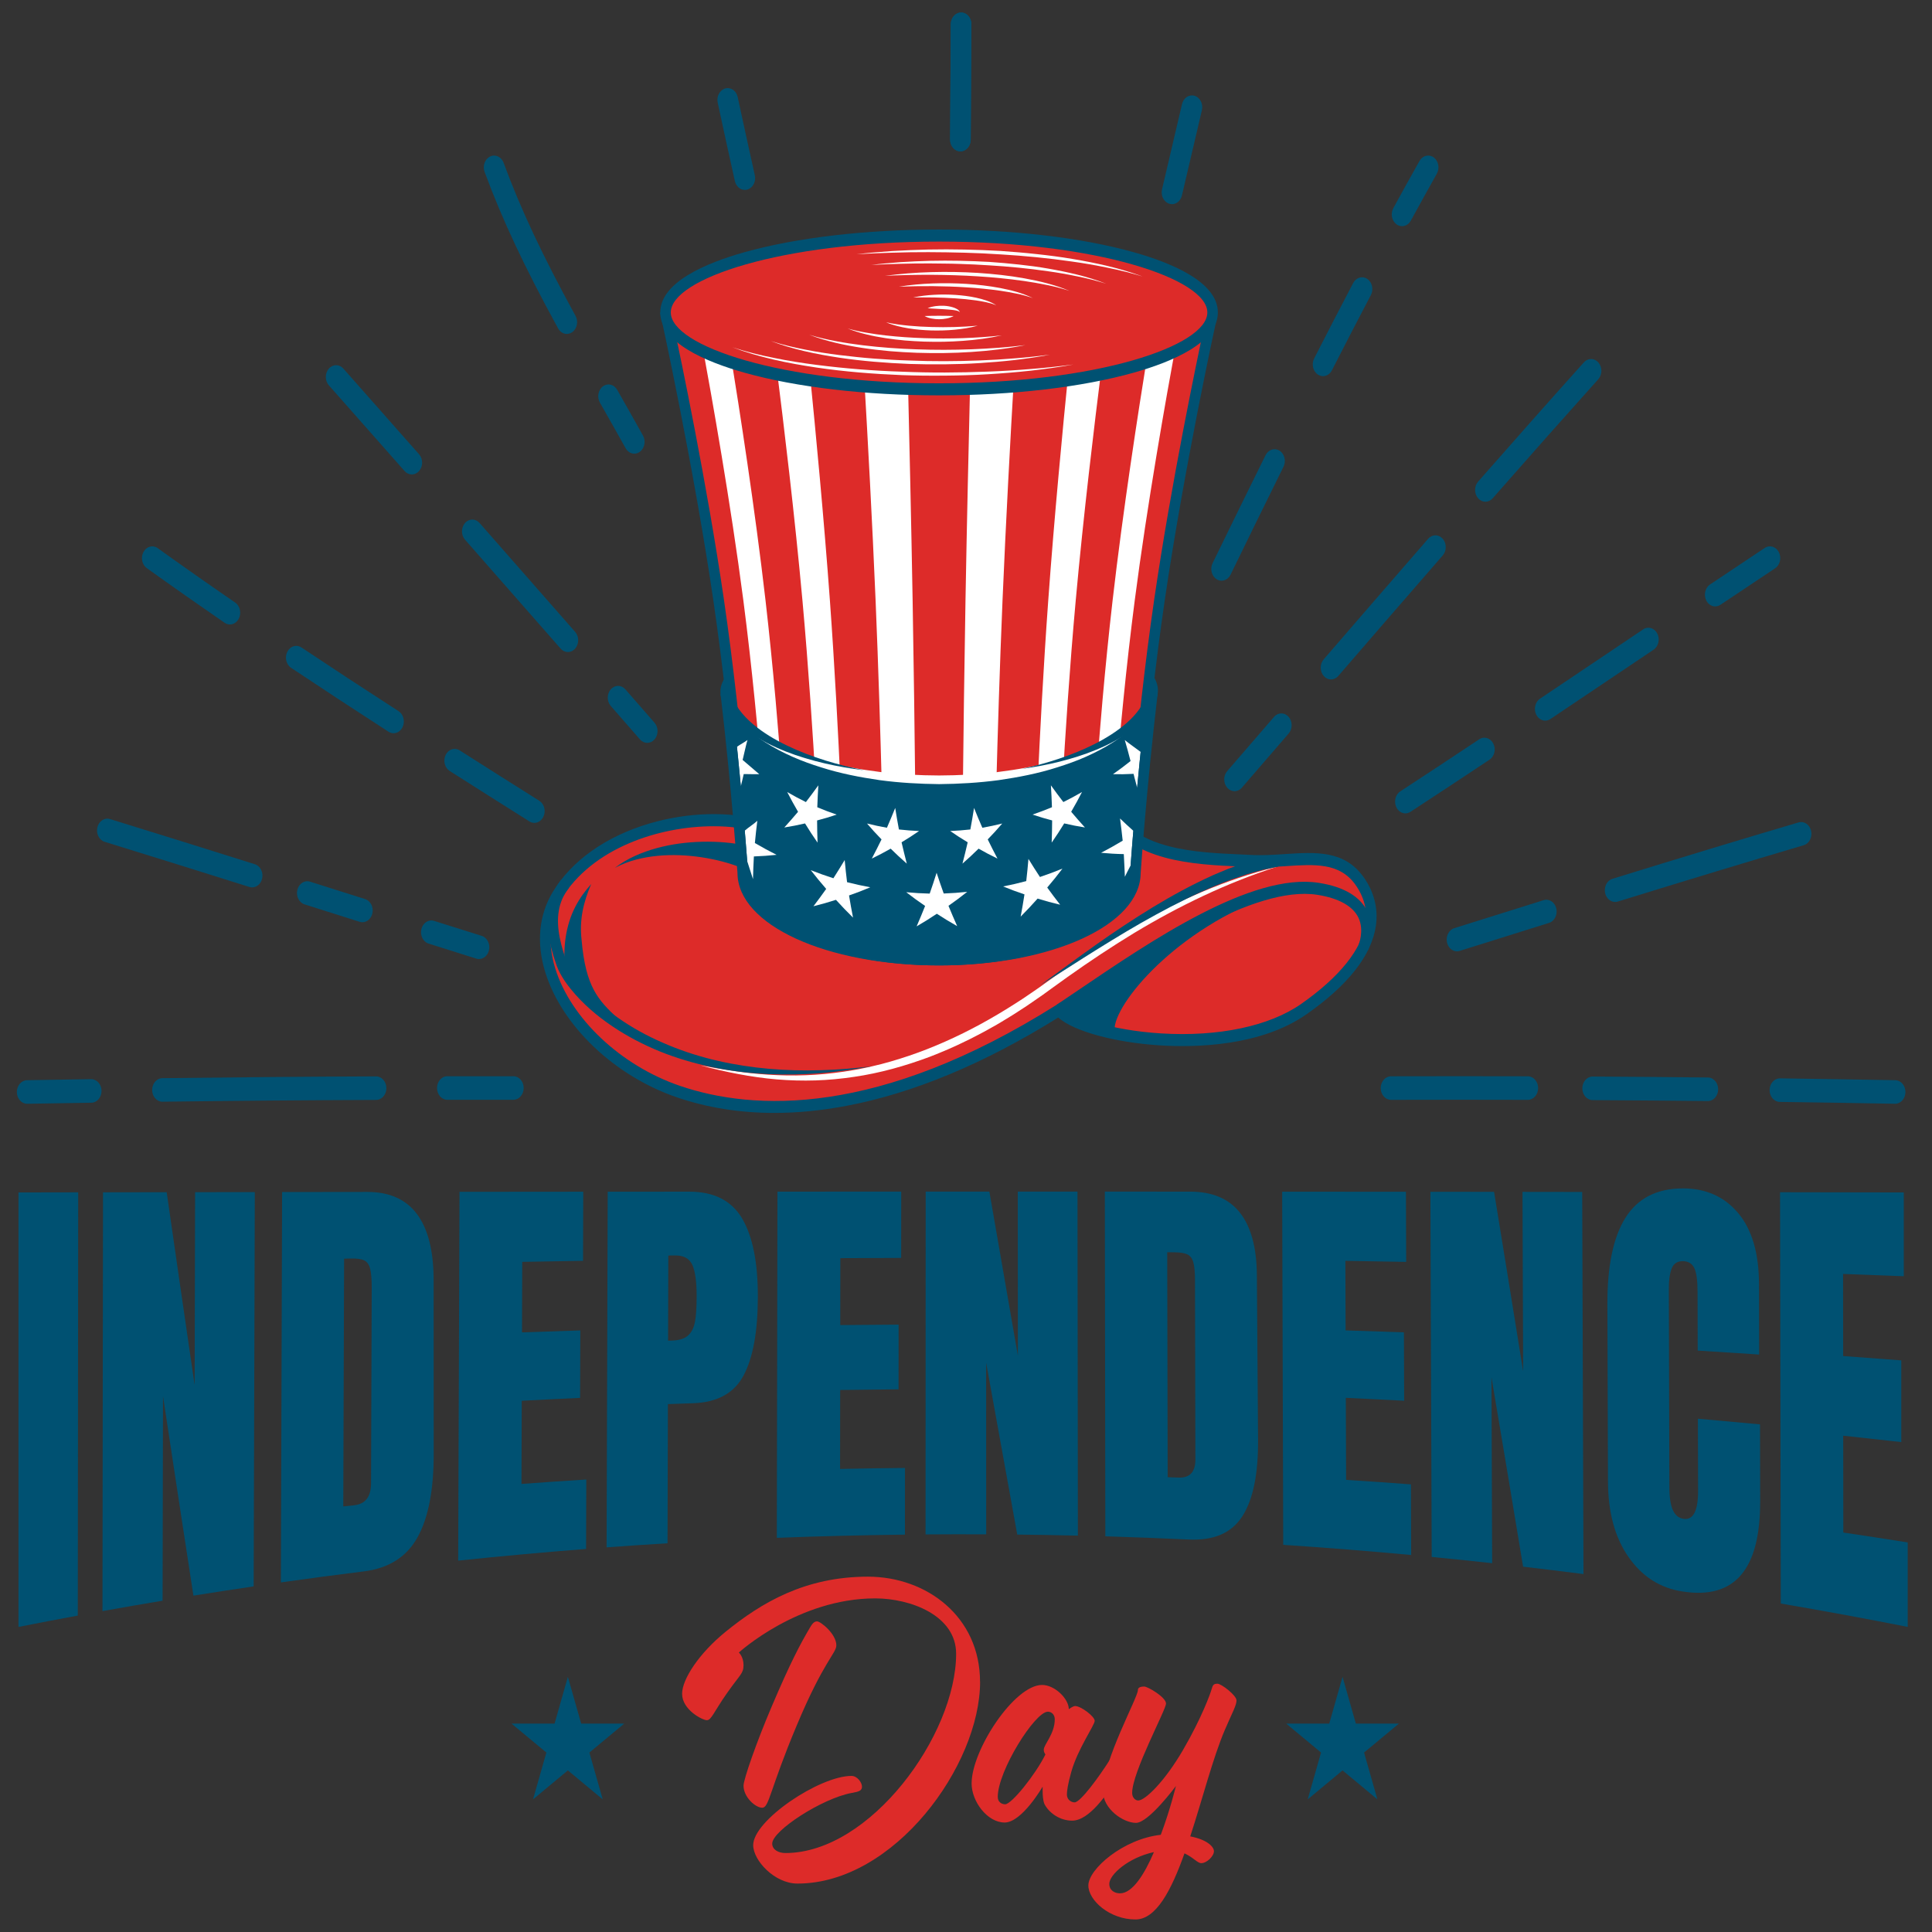 <?xml version="1.0" encoding="UTF-8"?>
<svg id="Layer_1" data-name="Layer 1" xmlns="http://www.w3.org/2000/svg" version="1.1" viewBox="0 0 720 720">
  <rect x="0" y="0" width="720" height="720" fill="#333333" stroke="none"/>
  <defs>
    <style>
      .cls-1 {
        fill: #005172;
      }

      .cls-1, .cls-2, .cls-3 {
        stroke-width: 0px;
      }

      .cls-2 {
        fill: #dd2b29;
      }

      .cls-3 {
        fill: #fff;
      }
    </style>
  </defs>
  <g>
    <g>
      <path class="cls-2" d="M283.56,308.03c-22.45-6.84-60.98.86-75.94,25.66-14.96,24.8,10.1,61.16,45.27,73.13,35.17,11.97,83.43,6.41,141.79-30.36,7.48,9.84,63.06,19.37,91.28-.43,26.37-18.5,29.55-35.5,20.58-47.9-8.98-12.4-24.5-6.41-40.4-7.27-15.9-.86-43.4-.43-52.19-18.18-8.79-17.75-130.38,5.35-130.38,5.35Z"/>
      <path class="cls-1" d="M288.6,414.75c-12.84,0-24.97-1.93-36.28-5.78-23.22-7.91-42.96-26.66-49.12-46.66-3.37-10.94-2.4-21.28,2.8-29.9,7.09-11.75,19.98-20.84,36.3-25.6,14.21-4.14,29.63-4.54,41.36-1.08,3.77-.7,32.39-5.97,61.6-9.27,57.6-6.5,67.76-.2,70.39,5.11,7.49,15.13,30.79,16.15,46.2,16.83,1.53.07,2.99.13,4.37.21,4.29.23,8.6-.05,12.77-.33,11.27-.74,21.92-1.44,29.05,8.41,4.02,5.55,5.65,11.89,4.71,18.33-1.59,10.97-10.27,22.04-25.77,32.92-17.14,12.02-41.53,12.46-54.55,11.65-17.06-1.06-32.44-5.32-38.05-10.39-27.46,17.14-54.02,28.22-78.98,32.93-9.22,1.74-18.17,2.62-26.8,2.62ZM265.91,307.92c-20.39,0-45.29,8.17-56.68,27.05-4.46,7.39-5.26,16.33-2.33,25.86,5.77,18.71,24.47,36.33,46.54,43.85,27.36,9.32,73.91,11.65,140.28-30.18l1.39-.88,1.04,1.37c3.02,3.97,17.83,8.97,36.49,10.13,21.37,1.33,40.43-2.68,52.29-11,14.29-10.02,22.57-20.34,23.95-29.82.75-5.19-.55-10.15-3.86-14.73-5.86-8.1-15.1-7.49-25.8-6.79-4.27.28-8.68.57-13.18.33-1.37-.07-2.82-.14-4.34-.2-16.29-.72-40.9-1.8-49.47-19.11-1.46-2.95-10.88-9.14-66.57-2.86-31.07,3.51-61.48,9.25-61.78,9.31l-.42.08-.41-.12c-4.92-1.5-10.81-2.29-17.14-2.29Z"/>
    </g>
    <path class="cls-1" d="M288.57,331.71c-.32-.65-.99-1.47-1.8-2.25l-.64-.58c-.21-.2-.47-.37-.7-.56-.46-.39-.99-.73-1.51-1.08-2.1-1.41-4.5-2.57-6.95-3.59-4.94-2.02-10.23-3.38-15.59-4.18-5.37-.8-10.84-1.05-16.29-.53-5.43.54-10.9,1.78-15.96,4.5,4.64-3.56,10.05-5.83,15.56-7.35,5.53-1.52,11.23-2.25,16.96-2.39,5.74-.14,11.51.31,17.31,1.59,2.9.66,5.81,1.49,8.73,2.8.73.34,1.47.66,2.2,1.09.37.21.74.39,1.11.62l1.11.71c1.48,1.03,2.98,2.23,4.41,4.06l-7.93,7.15Z"/>
    <path class="cls-1" d="M395.66,378.4l-1.98-3.88c2.57-1.72,5.3-3.57,8.15-5.51,27.29-18.52,64.66-43.9,89.62-40,9.46,1.47,15.62,5.17,18.32,10.98,3.15,6.8.21,13.75.08,14.04l-3.52-1.99s2.17-5.24-.05-9.98c-2.05-4.37-7.36-7.34-15.36-8.59-23.61-3.68-61.81,22.25-87.09,39.41-2.87,1.94-5.6,3.8-8.18,5.52Z"/>
    <path class="cls-3" d="M475.57,323.11c-18.43,5.96-36.11,14.46-52.97,24.63-8.42,5.12-16.67,10.61-24.78,16.37l-6.06,4.36-3.03,2.2c-1.02.73-2.06,1.43-3.09,2.14-1.03.71-2.06,1.44-3.1,2.13l-3.14,2.04c-2.08,1.39-4.23,2.63-6.35,3.94-1.05.67-2.15,1.24-3.23,1.86-1.08.6-2.15,1.23-3.25,1.81-2.2,1.13-4.37,2.33-6.6,3.37-4.42,2.2-8.95,4.12-13.51,5.89-9.16,3.42-18.58,6.07-28.15,7.46-4.78.71-9.59,1.18-14.4,1.33-4.81.15-9.63.02-14.43-.38-9.6-.81-19.06-2.74-28.39-5.2,9.45,1.75,18.94,3.25,28.47,3.61,9.52.43,19.06-.21,28.44-1.86l1.76-.31,1.75-.36c1.17-.25,2.34-.46,3.5-.76l3.48-.84,3.46-.95c4.6-1.34,9.16-2.86,13.65-4.64,8.98-3.53,17.72-7.87,26.15-12.88,2.1-1.28,4.22-2.5,6.28-3.86l3.11-2c1.03-.68,2.04-1.39,3.06-2.08,1.02-.7,2.04-1.38,3.06-2.1l3.04-2.19c2.02-1.46,4.08-2.89,6.12-4.31,8.22-5.65,16.57-11.1,25.16-16,17.16-9.82,35.24-17.75,53.96-22.44Z"/>
    <path class="cls-1" d="M476.35,322.95l-5.89,1.24-5.83,1.65-5.78,1.95c-1.92.7-3.81,1.5-5.72,2.24-7.6,3.12-15.03,6.84-22.35,10.84-7.34,3.98-14.52,8.35-21.69,12.79-3.58,2.22-7.14,4.5-10.7,6.77-3.57,2.26-7.14,4.52-10.73,6.73,3.45-2.49,6.88-5.01,10.31-7.54,3.44-2.52,6.89-5,10.36-7.46,6.94-4.92,14.02-9.61,21.24-14.03,7.23-4.39,14.66-8.43,22.32-11.9,1.94-.81,3.86-1.67,5.81-2.44l5.91-2.16,6.02-1.78,6.13-1.35.59,4.44Z"/>
    <path class="cls-1" d="M212.05,330.86c-.97,1.23-1.8,2.58-2.45,4.02-.63,1.45-1.11,2.98-1.36,4.59-.54,3.21-.3,6.65.37,10.03.34,1.69.77,3.38,1.28,5.07.25.84.51,1.68.79,2.53.13.41.29.87.42,1.23.12.35.27.71.43,1.07,1.33,2.9,3.36,5.66,5.52,8.17,2.18,2.52,4.59,4.82,7.1,6.97,2.51,2.15,5.15,4.13,7.88,5.94,5.46,3.64,11.26,6.63,17.24,9.07,11.95,4.96,24.62,7.64,37.37,8.77,6.38.55,12.8.71,19.21.51,6.42-.16,12.83-.7,19.23-1.51-6.35,1.17-12.75,2.08-19.18,2.61-6.43.51-12.9.64-19.36.37-12.91-.58-25.85-2.91-38.24-7.53-6.18-2.34-12.21-5.27-17.95-8.9-5.72-3.63-11.19-7.93-15.94-13.27-2.36-2.7-4.6-5.56-6.31-9.16-.21-.46-.41-.93-.59-1.43-.18-.49-.31-.88-.46-1.33-.3-.87-.58-1.76-.85-2.66-.54-1.79-1.02-3.63-1.4-5.52-.75-3.77-1.09-7.82-.43-11.86.32-2.01.91-3.98,1.73-5.81.83-1.82,1.88-3.5,3.07-4.99l2.9,3.03Z"/>
    <path class="cls-1" d="M415.69,385.24c-3.21-6.86,17.42-34.76,52.35-49.36l-7.83,1.06-58.32,34.4-6.5,4.6,1.4,2.47,18.9,6.82Z"/>
    <path class="cls-1" d="M220.33,329.45c-1.43,3.28-2.58,6.71-3.23,10.21-.66,3.5-.76,7.07-.37,10.5,1.51,17.86,6.34,22.58,13.28,29.2l-15.96-10.97c-1.16-4.16-2.89-1.94-3.39-6.26-.46-4.34-.47-8.73.16-12.86.62-4.13,1.84-7.97,3.53-11.25,1.69-3.3,3.76-6.09,5.98-8.57Z"/>
    <g>
      <path class="cls-1" d="M349.05,235.01c-45.29,0-79.87,11.96-78.57,23.36,1.29,11.39,27.11,31.49,79.49,30.85,52.38-.64,77.26-18.58,79.5-30.89,2.24-12.31-35.13-23.32-80.41-23.32Z"/>
      <path class="cls-1" d="M347.6,291.48c-49.19,0-77.5-18.89-79.08-32.82-.26-2.31.46-4.59,2.14-6.78,8.51-11.08,41.48-19.12,78.39-19.12,38.86,0,72.76,8,80.6,19.02,1.99,2.79,2.04,5.35,1.74,7-1.4,7.7-9.47,15.52-22.13,21.44-10.53,4.92-29.35,10.87-59.27,11.24-.8,0-1.59.01-2.38.01ZM349.04,237.26c-38.76,0-68.79,8.94-75.44,17.59-.9,1.17-1.3,2.26-1.19,3.23.52,4.62,6.73,12.02,19.41,18.16,10.53,5.09,29.16,11.09,58.11,10.73,29.3-.36,47.62-6.13,57.83-10.9,13.26-6.2,18.91-13.47,19.77-18.2.19-1.03-.12-2.09-.95-3.25-6.07-8.53-36.73-17.36-77.55-17.36Z"/>
    </g>
    <path class="cls-2" d="M349.96,116.44l-101.46,2.25s12.03,55.02,19.34,105.09c7.31,50.07,10.66,101.51,10.66,101.51,0,17.81,31.99,32.24,71.45,32.24s71.45-14.43,71.45-32.24c0,0,3.35-51.44,10.66-101.51,7.31-50.07,19.1-103.9,19.1-103.9l-101.21-3.44Z"/>
    <g>
      <path class="cls-3" d="M435.89,129.92c-2.08.92-4.28,1.43-6.44,2.02-.63.17-1.25.36-1.87.56-3.33,20.56-9.07,57.55-12.95,91.28-5.76,50.07-8.4,101.51-8.4,101.51,0,17.53-24.42,31.79-54.82,32.23,34.38-.38,62-14.66,62-32.23,0,0,2.98-51.44,9.47-101.51,4.66-35.95,11.71-75.62,15.31-95.13-.72.48-1.49.9-2.31,1.27Z"/>
      <path class="cls-3" d="M293.69,325.29s-2.64-51.44-8.4-101.51c-3.92-34.09-9.74-71.51-13.06-91.93-3.57-.92-7.02-2.34-10.57-3.5,3.58,19.4,10.68,59.28,15.37,95.43,6.49,50.07,9.47,101.51,9.47,101.51,0,17.56,27.63,31.84,62,32.23-30.4-.44-54.81-14.7-54.81-32.23Z"/>
      <path class="cls-3" d="M401.89,137.74c-1.23.1-2.45.24-3.67.38-2.14,21.24-5.34,54.81-7.57,85.66-3.62,50.07-5.28,101.51-5.28,101.51,0,17.53-15.36,31.79-34.49,32.23.08,0,.15,0,.23,0h.06c23.92-.46,43.11-14.72,43.11-32.23,0,0,2.08-51.44,6.61-101.51,2.85-31.5,6.98-65.84,9.65-86.99-2.87.4-5.76.7-8.65.95Z"/>
      <path class="cls-3" d="M314.56,325.29s-1.66-51.44-5.28-101.51c-2.2-30.33-5.34-63.31-7.47-84.59-4.17-.67-8.32-1.49-12.43-2.47,2.67,21.14,6.81,55.53,9.67,87.07,4.53,50.07,6.61,101.51,6.61,101.51,0,17.49,19.15,31.73,43.02,32.23h.14c.06,0,.11,0,.17,0,.02,0,.04,0,.06,0-19.13-.44-34.48-14.7-34.48-32.23Z"/>
      <path class="cls-3" d="M361.55,142.24c-.51,21.3-1.23,52.63-1.74,81.55-.88,50.07-1.28,101.51-1.28,101.51,0,17.81-3.84,32.24-8.58,32.24,11.37,0,20.58-14.43,20.58-32.24,0,0,.97-51.44,3.08-101.51,1.24-29.41,2.99-61.3,4.23-82.62-5.39.66-10.84.96-16.29,1.07Z"/>
      <path class="cls-3" d="M341.39,325.29s-.4-51.44-1.28-101.51c-.51-28.99-1.23-60.39-1.74-81.7-5.4-.08-10.83-.27-16.27-.64,1.24,21.31,2.98,53.05,4.21,82.33,2.1,50.07,3.07,101.51,3.07,101.51,0,17.81,9.21,32.24,20.58,32.24-4.74,0-8.57-14.43-8.57-32.24Z"/>
    </g>
    <path class="cls-1" d="M349.96,359.78c-41.11,0-73.32-15.1-73.42-34.4-.15-2.31-3.56-52.74-10.64-101.23-7.21-49.41-19.19-104.37-19.31-104.92l-.6-2.73,103.97-2.31h.05s103.65,3.53,103.65,3.53l-.59,2.71c-.12.54-11.85,54.32-19.07,103.72-7.08,48.5-10.48,98.92-10.64,101.23-.1,19.3-32.31,34.4-73.42,34.4ZM251,120.88c2.51,11.75,12.47,59.25,18.78,102.53,7.24,49.6,10.65,101.2,10.68,101.71v.17c0,16.26,31.83,30,69.5,30s69.49-13.74,69.49-30v-.17c.04-.52,3.45-52.12,10.69-101.71,6.31-43.24,16.07-89.81,18.55-101.37l-98.74-3.36-98.95,2.2Z"/>
    <path class="cls-1" d="M429.46,258.33c-4.32,36.7-6.34,66.97-6.34,66.97,0,17.81-32.76,32.24-73.16,32.24s-73.16-14.43-73.16-32.24c0,0-2.02-30.25-6.33-66.93,4.15,17.33,38.16,30.85,79.49,30.85s75.39-13.54,79.5-30.89Z"/>
    <path class="cls-3" d="M270.47,258.37c.49,2.02,1.37,3.89,2.45,5.57,1.08,1.68,2.35,3.21,3.74,4.55.67.71,1.42,1.31,2.14,1.96.76.58,1.49,1.22,2.27,1.75.77.56,1.55,1.11,2.35,1.6.79.53,1.6,1,2.42,1.47,6.54,3.74,13.56,6.29,20.65,8.26,3.55.98,7.14,1.81,10.74,2.5,3.61.68,7.23,1.23,10.86,1.68,3.63.44,7.28.74,10.93.97,3.65.21,7.3.3,10.96.32,3.65-.02,7.31-.11,10.96-.32,3.65-.23,7.29-.53,10.93-.97,3.63-.45,7.26-1,10.86-1.68,3.6-.7,7.19-1.52,10.74-2.5,7.09-1.98,14.1-4.53,20.64-8.27.82-.47,1.63-.94,2.42-1.47.8-.5,1.58-1.05,2.35-1.6.78-.54,1.51-1.17,2.27-1.76.71-.65,1.47-1.25,2.14-1.96,1.4-1.35,2.66-2.87,3.74-4.56,1.07-1.68,1.95-3.55,2.44-5.57-.35,2.06-1.11,4.04-2.09,5.86-1,1.81-2.22,3.47-3.57,4.95-.65.78-1.38,1.45-2.09,2.16-.74.64-1.47,1.34-2.24,1.93-.76.62-1.54,1.23-2.33,1.78-.78.59-1.59,1.12-2.4,1.65-3.26,2.09-6.67,3.83-10.14,5.38-3.47,1.54-7.03,2.79-10.61,3.92-7.16,2.3-14.49,3.7-21.84,4.77-7.36.98-14.76,1.41-22.16,1.48-7.4-.08-14.8-.49-22.16-1.48-7.35-1.07-14.68-2.48-21.84-4.77-7.16-2.21-14.21-5.14-20.75-9.29-.81-.53-1.62-1.06-2.41-1.65-.8-.55-1.57-1.17-2.33-1.78-.77-.6-1.5-1.29-2.24-1.93-.71-.71-1.44-1.37-2.09-2.15-1.35-1.48-2.57-3.14-3.58-4.94-.99-1.81-1.75-3.79-2.11-5.85Z"/>
    <g>
      <path class="cls-3" d="M282.96,288.52l-6.21-5.32.17-.67h0c.54-2.19,1.03-4.66,1.64-6.75-.82.66-3.08,1.89-3.91,2.53l1.44,14.75,1.08-4.59c1.95.07,5.79.05,5.79.05Z"/>
      <path class="cls-3" d="M304.51,305.76c2.48-.64,4.91-1.37,7.29-2.18-2.43-.82-4.83-1.74-7.22-2.74.09-2.73.22-5.46.39-8.17-1.51,2.11-3.06,4.19-4.64,6.24-2.34-1.16-4.66-2.4-6.95-3.73,1.26,2.47,2.61,4.93,4.03,7.35-1.67,1.98-3.38,3.93-5.12,5.85,2.62-.41,5.2-.92,7.72-1.51,1.47,2.42,3.03,4.81,4.67,7.16-.1-2.76-.16-5.52-.17-8.27Z"/>
      <path class="cls-3" d="M335.99,313.9c2.24-1.34,4.41-2.74,6.52-4.2-2.51-.11-5.01-.3-7.51-.58-.5-2.67-.96-5.35-1.38-8.02-.99,2.47-2.02,4.93-3.09,7.38-2.48-.44-4.96-.97-7.42-1.58,1.73,2.02,3.53,4,5.41,5.92-1.17,2.4-2.38,4.78-3.63,7.15,2.41-1.16,4.76-2.4,7.04-3.7,1.93,1.91,3.93,3.78,6.01,5.58-.69-2.65-1.34-5.3-1.95-7.95Z"/>
      <path class="cls-3" d="M366.09,308.48c-1.07-2.44-2.1-4.9-3.09-7.38-.42,2.68-.88,5.35-1.38,8.02-2.5.28-5,.47-7.51.58,2.11,1.46,4.28,2.87,6.52,4.2-.61,2.66-1.26,5.31-1.95,7.95,2.08-1.81,4.08-3.67,6.01-5.58,2.29,1.3,4.63,2.54,7.04,3.7-1.25-2.36-2.46-4.75-3.63-7.15,1.88-1.93,3.68-3.91,5.41-5.92-2.46.61-4.93,1.14-7.42,1.58Z"/>
      <path class="cls-3" d="M399.2,302.52c1.42-2.42,2.77-4.88,4.03-7.35-2.29,1.33-4.6,2.57-6.95,3.73-1.58-2.05-3.13-4.13-4.64-6.24.17,2.71.3,5.44.39,8.17-2.39,1-4.8,1.91-7.22,2.74,2.38.81,4.81,1.54,7.29,2.18-.01,2.75-.07,5.51-.17,8.27,1.64-2.35,3.19-4.74,4.67-7.16,2.53.59,5.1,1.1,7.72,1.51-1.75-1.92-3.45-3.87-5.12-5.85Z"/>
      <path class="cls-3" d="M419.17,275.78c.76,2.59,1.48,5.2,2.15,7.84-2.15,1.72-4.33,3.36-6.55,4.9,2.53.06,5.08.01,7.68-.13.36,1.66.97,3.55,1.31,5.24l1.31-13.43c-1.89-1.42-4.07-2.93-5.91-4.41Z"/>
      <path class="cls-3" d="M282.23,305.88c-1.09,1.07-3.56,2.64-4.68,3.68.52,6.27.92,11.39.92,11.39.06.1,2.08,6.56,2.15,6.67.06-2.83.17-5.65.33-8.45,2.86-.1,5.68-.3,8.45-.6-2.72-1.37-5.42-2.84-8.08-4.4.26-2.78.57-5.54.91-8.28Z"/>
      <path class="cls-3" d="M315.68,328.77c-.34-2.75-.64-5.51-.89-8.26-1.37,2.28-2.77,4.55-4.21,6.79-2.83-.91-5.64-1.91-8.43-3.02,1.84,2.37,3.75,4.7,5.75,6.99-1.54,2.18-3.13,4.33-4.75,6.46,2.85-.7,5.64-1.5,8.38-2.39,2.04,2.26,4.17,4.47,6.37,6.63-.54-2.75-1.04-5.51-1.49-8.26,2.7-.93,5.34-1.95,7.92-3.05-2.89-.53-5.77-1.16-8.63-1.89Z"/>
      <path class="cls-3" d="M351.7,332.99c-.93-2.57-1.81-5.15-2.65-7.74-.82,2.6-1.68,5.19-2.58,7.77-2.92-.07-5.83-.24-8.74-.52,2.27,1.77,4.61,3.48,7.03,5.12-1.01,2.55-2.07,5.09-3.16,7.61,2.58-1.5,5.09-3.06,7.53-4.7,2.46,1.61,4.98,3.14,7.58,4.61-1.12-2.51-2.2-5.04-3.24-7.57,2.4-1.67,4.72-3.41,6.98-5.21-2.91.31-5.82.52-8.74.62Z"/>
      <path class="cls-3" d="M387.55,326.82c-1.47-2.22-2.89-4.47-4.28-6.73-.23,2.75-.5,5.51-.82,8.27-2.86.77-5.73,1.43-8.61,1.99,2.59,1.07,5.24,2.06,7.95,2.96-.43,2.76-.9,5.52-1.42,8.28,2.18-2.18,4.28-4.42,6.31-6.71,2.75.85,5.55,1.61,8.4,2.28-1.64-2.11-3.25-4.24-4.81-6.4,1.98-2.31,3.87-4.66,5.68-7.06-2.78,1.14-5.58,2.19-8.4,3.13Z"/>
      <path class="cls-3" d="M418.39,313.3c-2.65,1.6-5.34,3.11-8.05,4.51,2.78.27,5.61.44,8.47.49.17,2.8.4,8.45.4,8.45,0,0,1.37-2.86,2.14-4.22.19-3.07.76-9.89,1.01-12.92-1.75-1.55-3.27-2.97-4.96-4.59.37,2.75.7,5.5.99,8.27Z"/>
    </g>
    <path class="cls-1" d="M349.96,359.78c-42.06,0-75.02-15.1-75.12-34.4-.12-1.76-2.17-31.45-6.31-66.72l3.89-.6c4.27,36.32,6.32,66.75,6.34,67.06v.17c0,16.26,32.61,30,71.2,30s71.2-13.74,71.2-30v-.17c.03-.3,2.08-30.75,6.36-67.1l3.89.6c-4.16,35.3-6.2,65-6.32,66.76-.1,19.3-33.06,34.4-75.13,34.4Z"/>
    <g>
      <ellipse class="cls-2" cx="349.96" cy="116.44" rx="101.94" ry="28.65"/>
      <path class="cls-1" d="M349.96,147.34c-27.38,0-53.15-3-72.55-8.46-14.3-4.02-31.35-11.18-31.35-22.44s17.05-18.42,31.35-22.44c19.4-5.45,45.17-8.46,72.55-8.46s53.15,3,72.55,8.46c14.3,4.02,31.35,11.18,31.35,22.44s-17.05,18.42-31.35,22.44c-19.4,5.45-45.17,8.46-72.55,8.46ZM349.96,90.03c-58.92,0-99.98,13.92-99.98,26.41s41.06,26.41,99.98,26.41,99.98-13.92,99.98-26.41-41.06-26.41-99.98-26.41Z"/>
    </g>
    <g>
      <path class="cls-3" d="M400.02,135.84c-5.27.96-10.57,1.69-15.88,2.3-5.31.58-10.64,1.01-15.97,1.33-5.33.34-10.67.47-16.01.52-2.67.04-5.34,0-8.01,0-2.67-.06-5.34-.07-8.01-.19-10.67-.44-21.34-1.27-31.93-2.84-10.58-1.58-21.15-3.73-31.3-7.55,5.13,1.67,10.34,2.96,15.59,3.99,5.24,1.07,10.52,1.91,15.81,2.58,10.58,1.36,21.22,2.2,31.87,2.54,10.64.45,21.3.38,31.95-.03,5.32-.2,10.65-.52,15.96-.97,5.32-.4,10.62-1,15.92-1.68Z"/>
      <path class="cls-3" d="M391.09,132.22c-4.3.82-8.63,1.43-12.97,1.96-4.34.49-8.69.86-13.05,1.13-4.36.29-8.72.4-13.08.46-4.36.04-8.73,0-13.09-.14-8.72-.36-17.44-1.04-26.1-2.33-8.65-1.31-17.29-3.08-25.57-6.22,4.2,1.33,8.46,2.37,12.75,3.19,4.28.86,8.6,1.53,12.92,2.06,4.33.51,8.65,1.01,13,1.32,4.34.32,8.69.58,13.03.7,8.69.37,17.4.31,26.1-.02,4.35-.16,8.7-.41,13.04-.78,4.35-.32,8.68-.8,13.01-1.34Z"/>
      <path class="cls-3" d="M382.17,128.61c-6.67,1.32-13.42,2.13-20.18,2.56-6.76.45-13.55.52-20.32.3-3.39-.12-6.77-.33-10.15-.61-3.38-.31-6.75-.69-10.11-1.2-6.71-1.01-13.42-2.45-19.84-4.91,3.27.99,6.58,1.77,9.91,2.38,3.33.63,6.68,1.13,10.03,1.54,6.71.81,13.45,1.3,20.19,1.52,6.74.25,13.5.23,20.25-.02,3.37-.13,6.75-.31,10.12-.57,3.37-.23,6.74-.6,10.1-.99Z"/>
      <path class="cls-3" d="M373.24,125c-4.73,1.04-9.53,1.68-14.35,2.02-2.41.19-4.82.28-7.23.34-2.41.05-4.82.01-7.24-.05-2.41-.09-4.82-.23-7.23-.43-2.4-.23-4.81-.49-7.2-.87-4.78-.73-9.55-1.79-14.11-3.59,2.34.65,4.7,1.18,7.07,1.57,2.37.42,4.75.75,7.14,1.02,4.77.53,9.56.86,14.36,1.01,4.79.16,9.6.15,14.39,0,4.8-.18,9.59-.48,14.39-1.03Z"/>
      <path class="cls-3" d="M364.31,121.39c-2.79.77-5.65,1.21-8.51,1.48-2.86.28-5.74.34-8.61.28-2.87-.09-5.75-.32-8.59-.78-2.84-.47-5.69-1.12-8.38-2.26,2.81.63,5.64.99,8.48,1.27,2.84.25,5.68.43,8.52.49,2.85.09,5.69.08,8.54,0,2.85-.08,5.7-.24,8.56-.49Z"/>
      <path class="cls-3" d="M355.38,117.77c-.84.48-1.75.75-2.66.93-.91.18-1.84.27-2.76.27-.92,0-1.85-.09-2.76-.27-.91-.18-1.82-.45-2.66-.93.94-.05,1.83-.06,2.73-.07l2.69-.02,2.69.02c.9,0,1.8.02,2.73.07Z"/>
    </g>
    <g>
      <path class="cls-3" d="M319.21,94.74c4.45-.53,8.92-.88,13.38-1.19,4.47-.27,8.94-.45,13.42-.56,8.95-.17,17.91.03,26.86.53,4.47.32,8.94.67,13.4,1.17,4.46.48,8.91,1.04,13.34,1.8,8.86,1.49,17.7,3.41,26.22,6.56-4.32-1.33-8.69-2.4-13.09-3.28-4.39-.91-8.81-1.69-13.24-2.3-8.86-1.28-17.77-2.14-26.69-2.67-8.92-.6-17.85-.79-26.79-.83-4.47-.01-8.94.05-13.41.2-4.47.1-8.94.33-13.41.57Z"/>
      <path class="cls-3" d="M324.5,98.76c3.66-.47,7.33-.77,11.01-1.06,3.68-.24,7.36-.4,11.04-.5,7.37-.17,14.74,0,22.1.4,3.68.27,7.36.56,11.02.98,3.67.4,7.33.87,10.98,1.52,7.28,1.28,14.56,2.89,21.53,5.62-3.55-1.12-7.14-2.02-10.76-2.74-3.61-.75-7.24-1.4-10.89-1.9-7.29-1.05-14.61-1.77-21.95-2.2-3.67-.23-7.34-.43-11.01-.53l-2.75-.08-2.76-.04-5.51-.06c-3.68-.02-7.35.03-11.03.14-3.68.07-7.35.25-11.03.43Z"/>
      <path class="cls-3" d="M329.8,102.79c5.74-.77,11.51-1.22,17.29-1.38,5.78-.16,11.57-.06,17.35.29,5.78.38,11.55,1,17.27,2.02,5.71,1.04,11.42,2.38,16.84,4.68-2.78-.91-5.59-1.64-8.43-2.2-2.83-.59-5.68-1.08-8.54-1.49-2.86-.39-5.72-.77-8.59-1.03-2.87-.3-5.74-.52-8.62-.7-5.75-.37-11.51-.53-17.28-.57-5.76-.01-11.53.1-17.3.38Z"/>
      <path class="cls-3" d="M335.09,106.82c4.15-.66,8.34-1.04,12.54-1.19,4.2-.15,8.4-.09,12.6.17,4.19.27,8.38.76,12.53,1.54,4.14.81,8.29,1.85,12.15,3.75-2.01-.7-4.04-1.26-6.09-1.67-2.05-.44-4.12-.78-6.18-1.09-2.07-.27-4.14-.56-6.22-.74-2.08-.21-4.16-.38-6.24-.5-4.17-.28-8.34-.4-12.52-.45-4.18-.02-8.36.03-12.55.19Z"/>
      <path class="cls-3" d="M340.38,110.85c2.57-.55,5.18-.85,7.79-.99,2.61-.15,5.23-.12,7.85.04,2.61.18,5.23.49,7.8,1.06,1.29.28,2.57.62,3.83,1.06,1.25.45,2.5.97,3.62,1.76-1.22-.53-2.48-.87-3.75-1.15-1.27-.29-2.55-.49-3.83-.68-2.57-.36-5.15-.61-7.73-.77-2.58-.18-5.18-.26-7.77-.32-2.6-.05-5.19-.03-7.8,0Z"/>
      <path class="cls-3" d="M345.68,114.87c.99-.43,2.03-.66,3.07-.8,1.04-.13,2.1-.17,3.15-.11,1.05.06,2.1.23,3.13.54.51.15,1.02.35,1.51.62.24.14.48.29.7.5.11.11.21.21.29.35.08.14.13.31.1.46-.08-.3-.33-.4-.55-.5-.23-.09-.47-.16-.72-.21-.49-.11-.99-.17-1.49-.23-1-.12-2.02-.18-3.03-.25l-3.05-.18c-1.02-.05-2.05-.1-3.1-.2Z"/>
    </g>
    <path class="cls-1" d="M272.37,257.77c.49,2.34,1.61,4.61,3.08,6.64,1.48,2.02,3.25,3.86,5.2,5.49,3.88,3.26,8.28,5.85,12.82,8.03,4.55,2.19,9.27,3.95,14.06,5.46,4.79,1.49,9.67,2.69,14.58,3.68-4.96-.61-9.9-1.45-14.8-2.59-4.9-1.15-9.77-2.57-14.53-4.45-4.76-1.89-9.44-4.18-13.79-7.36-2.17-1.58-4.24-3.44-6.09-5.65-1.83-2.22-3.43-4.9-4.29-8.06l3.79-1.18Z"/>
    <path class="cls-1" d="M380.72,286.58c4.66-1.03,9.28-2.28,13.82-3.79,4.53-1.53,9-3.29,13.29-5.47,4.28-2.17,8.42-4.72,12.06-7.9,1.82-1.59,3.46-3.37,4.84-5.32.66-.99,1.29-2,1.76-3.07.48-1.07.85-2.17,1.08-3.28l3.79,1.17c-.41,1.5-.99,2.9-1.67,4.19-.68,1.3-1.5,2.45-2.35,3.54-1.74,2.14-3.68,3.95-5.73,5.5-4.11,3.11-8.54,5.38-13.04,7.25-4.51,1.87-9.13,3.3-13.78,4.47-4.65,1.16-9.35,2.03-14.06,2.7Z"/>
  </g>
  <g>
    <path class="cls-1" d="M6.89,606.31v-161.92c7.42-.01,14.83-.03,22.25-.04-.05,52.58-.1,105.15-.15,157.73-7.37,1.36-14.74,2.77-22.1,4.23Z"/>
    <path class="cls-1" d="M38.19,600.41c.07-52.02.13-104.05.2-156.07,7.91-.01,15.82-.03,23.73-.04,3.48,24.24,6.95,48.2,10.42,71.91.06-23.97.11-47.95.17-71.92,7.42-.01,14.84-.02,22.25-.03-.14,48.98-.28,97.96-.43,146.94-7.49,1.1-14.97,2.26-22.45,3.45-3.77-24.48-7.54-49.24-11.33-74.32-.05,25.4-.1,50.8-.16,76.2-7.48,1.25-14.95,2.54-22.41,3.88Z"/>
    <path class="cls-1" d="M105.15,444.24c10.59-.01,21.18-.03,31.77-.04,8.22,0,14.38,2.77,18.47,8.24,4.09,5.48,6.16,13.55,6.21,24.29.01,21.59.02,43.18.03,64.77.04,13.64-1.96,24.05-6.01,31.38-4.04,7.32-10.72,11.57-20.01,12.73-10.32,1.28-20.62,2.65-30.93,4.11.15-48.49.3-96.99.45-145.48ZM131.96,560.97c4.2-.44,6.31-3.17,6.32-8.2.08-24.26.17-48.51.25-72.77.01-3.17-.18-5.55-.58-7.13-.39-1.58-1.13-2.63-2.2-3.15-1.07-.52-2.72-.76-4.96-.71-.85.02-1.7.04-2.55.06-.1,30.77-.21,61.55-.31,92.33,1.34-.14,2.68-.28,4.02-.42Z"/>
    <path class="cls-1" d="M170.75,581.59c.16-45.81.33-91.62.49-137.43,15.37-.02,30.75-.03,46.12-.04-.03,8.58-.06,17.16-.08,25.75-7.55.12-15.11.25-22.66.39-.03,8.76-.06,17.52-.09,26.28,7.24-.26,14.49-.5,21.73-.73-.03,8.38-.06,16.76-.08,25.14-7.25.33-14.49.69-21.74,1.08-.04,10.33-.07,20.66-.11,30.99,8.05-.59,16.11-1.15,24.16-1.65-.03,8.63-.06,17.25-.08,25.88-15.89,1.24-31.78,2.69-47.65,4.35Z"/>
    <path class="cls-1" d="M226.47,444.12c10.14,0,20.29-.01,30.43-.02,9.2,0,15.76,3.35,19.69,10.02,3.92,6.68,5.87,16.41,5.84,29.26-.03,12.85-1.79,22.56-5.3,29.18-3.51,6.62-9.78,10.07-18.82,10.38-3.13.11-6.27.22-9.4.33-.05,17.29-.1,34.58-.14,51.86-7.57.46-15.14.97-22.71,1.53.14-44.18.28-88.36.42-132.55ZM250.32,499.59c2.77-.07,4.81-.71,6.11-1.9,1.3-1.2,2.16-2.88,2.56-5.07.41-2.18.62-5.3.63-9.35.01-5.47-.51-9.41-1.58-11.82-1.07-2.42-3.21-3.61-6.43-3.58-.85,0-1.7.02-2.55.03-.03,10.58-.06,21.15-.09,31.73.45-.01.89-.02,1.34-.03Z"/>
    <path class="cls-1" d="M289.5,573.11c.08-43.01.16-86.02.24-129.02,15.37,0,30.75,0,46.12-.01,0,8.24-.01,16.47-.02,24.71-7.56.02-15.12.05-22.67.09-.01,8.31-.02,16.63-.03,24.94,7.25-.07,14.5-.13,21.75-.17,0,8.04-.01,16.08-.02,24.11-7.26.06-14.51.14-21.76.25-.01,9.81-.02,19.61-.04,29.42,8.07-.17,16.13-.29,24.2-.37,0,8.28-.01,16.57-.02,24.85-15.92.19-31.84.59-47.76,1.2Z"/>
    <path class="cls-1" d="M344.93,571.83c.02-42.59.03-85.17.05-127.76,7.91,0,15.82,0,23.73,0,3.54,20.37,7.08,40.75,10.63,61.16-.01-20.38-.02-40.77-.04-61.15,7.42,0,14.84,0,22.25,0,.05,42.73.1,85.47.15,128.2-7.53-.18-15.07-.31-22.6-.39-3.87-21.37-7.73-42.71-11.59-64.03,0,21.31.01,42.62.02,63.94-7.54-.04-15.07-.02-22.61.03Z"/>
    <path class="cls-1" d="M411.74,444.08c10.59,0,21.18,0,31.77.01,8.22,0,14.39,2.58,18.52,7.77,4.12,5.18,6.25,12.88,6.37,23.05.15,20.44.29,40.88.44,61.32.13,12.92-1.82,22.54-5.83,28.81-4.02,6.28-10.68,9.13-20.01,8.69-10.35-.48-20.71-.88-31.07-1.18-.06-42.82-.13-85.65-.19-128.47ZM439.19,550.65c4.21.16,6.31-2.08,6.3-6.71-.05-22.31-.1-44.61-.15-66.92,0-2.92-.21-5.11-.62-6.58-.4-1.46-1.15-2.45-2.22-2.96-1.08-.51-2.73-.78-4.96-.79-.85,0-1.7-.01-2.55-.02.06,27.95.12,55.89.17,83.84,1.34.05,2.69.1,4.03.14Z"/>
    <path class="cls-1" d="M478.22,575.72c-.13-43.87-.26-87.74-.39-131.61,15.37,0,30.75.02,46.12.03.03,8.71.06,17.42.09,26.13-7.55-.14-15.11-.27-22.66-.39.03,8.64.06,17.28.09,25.92,7.24.23,14.49.47,21.73.73.03,8.49.06,16.99.09,25.48-7.25-.38-14.49-.74-21.74-1.08.03,10.19.07,20.38.1,30.57,8.06.52,16.11,1.07,24.16,1.68.03,8.77.06,17.54.09,26.32-15.88-1.47-31.78-2.73-47.68-3.78Z"/>
    <path class="cls-1" d="M533.55,580.23c-.16-45.36-.32-90.72-.48-136.08,7.91,0,15.82.01,23.73.02,3.61,22.09,7.22,44.37,10.83,66.85-.08-22.28-.16-44.56-.24-66.84,7.42,0,14.84.02,22.25.03.16,47.47.32,94.93.48,142.4-7.5-.97-15-1.88-22.51-2.76-3.92-23.75-7.85-47.27-11.78-70.57.08,23.09.17,46.18.25,69.27-7.51-.82-15.02-1.6-22.54-2.33Z"/>
    <path class="cls-1" d="M606.9,580.26c-5.06-7.28-7.61-16.57-7.65-28.05-.07-22.07-.15-44.13-.22-66.2-.05-14.26,2.2-24.95,6.73-32.19,4.53-7.24,11.67-10.93,21.41-10.94,8.49,0,15.33,2.99,20.53,9.12,5.2,6.13,7.81,15.05,7.83,26.61.02,8.73.04,17.46.05,26.18-7.63-.51-15.26-1-22.89-1.47-.02-7.31-.04-14.62-.06-21.94-.01-4.26-.42-7.21-1.23-8.85-.81-1.63-2.2-2.48-4.16-2.53-2.05-.05-3.46.82-4.21,2.62-.75,1.8-1.13,4.47-1.11,8,.07,24.55.14,49.1.21,73.65.01,3.87.47,6.74,1.36,8.62.89,1.88,2.24,2.92,4.02,3.15,3.57.45,5.34-3.07,5.32-10.56-.02-8.92-.05-17.85-.07-26.77,7.72.68,15.43,1.38,23.14,2.11.02,9.56.04,19.11.06,28.67.05,25.59-9.58,36.63-28.91,33.61-8.38-1.27-15.1-5.58-20.16-12.86Z"/>
    <path class="cls-1" d="M663.65,597.6c-.09-51.1-.19-102.2-.28-153.29,15.37.02,30.74.05,46.12.08,0,10.41,0,20.82,0,31.23-7.54-.3-15.08-.58-22.63-.86.01,10.2.02,20.4.03,30.6,7.22.52,14.44,1.06,21.66,1.61,0,10.15,0,20.3,0,30.45-7.21-.82-14.42-1.61-21.64-2.38.01,12.03.02,24.06.04,36.09,8,1.19,16.01,2.42,24,3.69v31.48c-15.75-3.11-31.52-6.01-47.31-8.71Z"/>
  </g>
  <g>
    <path class="cls-2" d="M365.25,626.76c0,31.2-32.02,75.19-68.04,75.19-8.62,0-16.52-8.68-16.52-14.31,0-9.26,24.73-25.81,36.64-25.81,2.15,0,3.9,2.46,3.9,3.99s-1.13,1.88-3.8,2.35c-10.98,1.99-29.65,14.08-29.65,18.88,0,2.23,2.26,3.52,4.92,3.52,31.61,0,63.62-43.99,63.62-74.26,0-14.31-17.03-20.64-30.17-20.64-28.73,0-50.8,20.18-50.8,20.18,0,0,1.74,1.52,1.74,4.69s-1.23,3.4-6.16,10.44c-4.93,7.04-5.85,10.09-7.49,10.09s-9.24-3.87-9.24-9.85c0-5.4,6.26-15.02,16.21-23.11,13.44-10.91,29.66-20.53,53.05-20.53,21.86,0,41.77,14.9,41.77,39.18ZM304.5,604.24c1.33,0,7.18,4.69,7.18,8.92,0,2.93-4.72,5.87-14.78,29.91-10.06,23.93-10.26,30.62-12.83,30.62s-6.98-3.99-6.98-8.21c0-2.35,4.82-16.19,10.47-29.44,6.98-16.42,10.67-23.35,14.27-29.45.82-1.41,1.54-2.35,2.67-2.35Z"/>
    <path class="cls-2" d="M389.28,672.4c-.61-1.29-.72-3.52-.72-5.04v-1.53s-7.7,13.37-14.16,13.37-12.31-7.86-12.31-14.55c0-12.44,15.9-36.72,26.27-36.72,4.72,0,9.95,5.16,9.95,9.03,0,0,1.54-1.17,2.36-1.17,2.16,0,7.29,3.87,7.29,5.51s-6.26,10.32-8.72,19.01c-1.33,4.69-1.64,7.27-1.64,8.45,0,1.88,1.54,2.93,2.87,2.93,2.16,0,9.13-9.5,13.34-16.19,1.74-2.82,2.26-3.75,2.77-3.75.82,0,2.46,2.81,2.46,4.57s-.41,3.17-2.57,6.34c-3.9,5.86-10.47,15.84-16.93,15.84-4.52,0-8.52-2.81-10.26-6.1ZM371.84,669.7c0,1.76,1.33,2.7,2.77,2.7,2.36,0,11.18-10.91,14.98-18.54-.31-.59-.61-.94-.61-1.76,0-2,4.1-5.87,4.1-11.38,0-1.76-1.23-2.82-2.57-2.82-4.82,0-18.68,22.06-18.68,31.79Z"/>
    <path class="cls-2" d="M441.42,690.7c-4.93,13.84-10.57,24.63-18.27,24.63-9.65,0-17.55-7.16-17.55-12.67,0-6.1,13.03-17.36,26.99-18.88,3.49-9.27,5.64-18.18,5.64-18.18,0,0-10.16,13.73-14.88,13.73s-12.31-5.16-12.31-11.85c0-11.5,13.03-34.84,13.03-37.66,0-.7.51-1.29,2.36-1.29,1.33,0,8.11,3.99,8.11,6.33s-12.62,25.57-12.62,33.32c0,1.76,1.23,2.81,2.26,2.81,2.57,0,9.85-7.04,16.73-18.88,6.88-11.85,10.16-20.88,10.67-22.76.41-1.41.72-1.88,2.15-1.88s7.08,4.34,7.08,6.22-1.54,4.46-4.31,10.91c-4.52,10.56-8.42,26.04-12.93,39.77,6.26,1.17,8.83,3.87,8.83,5.51,0,1.88-2.67,4.46-4.72,4.46-1.44,0-3.08-2.23-6.26-3.64ZM417.41,705.59c4.62,0,9.13-7.16,12.62-15.37-9.65,2.11-16.63,8.45-16.63,11.85,0,2.46,2.05,3.52,4,3.52Z"/>
  </g>
  <polygon class="cls-1" points="211.63 624.9 216.59 642.34 232.63 642.34 219.65 653.12 224.61 670.57 211.63 659.78 198.65 670.57 203.61 653.12 190.63 642.34 206.67 642.34 211.63 624.9"/>
  <polygon class="cls-1" points="500.33 624.9 505.29 642.34 521.33 642.34 508.35 653.12 513.31 670.57 500.33 659.78 487.35 670.57 492.31 653.12 479.33 642.34 495.37 642.34 500.33 624.9"/>
  <g>
    <path class="cls-1" d="M357.92,56.41h-.02c-2.12-.01-3.83-1.99-3.82-4.42.07-14.32.16-28.65.26-42.97.02-2.41,1.73-4.35,3.84-4.35h.03c2.12.02,3.83,2,3.81,4.43-.1,14.32-.19,28.63-.26,42.95-.01,2.41-1.73,4.36-3.84,4.36Z"/>
    <path class="cls-1" d="M357.92,56.41h-.02c-2.12-.01-3.83-1.99-3.82-4.42.07-14.32.16-28.65.26-42.97.02-2.41,1.73-4.35,3.84-4.35h.03c2.12.02,3.83,2,3.81,4.43-.1,14.32-.19,28.63-.26,42.95-.01,2.41-1.73,4.36-3.84,4.36Z"/>
    <path class="cls-1" d="M277.58,70.77c-1.71,0-3.28-1.32-3.72-3.31-2.17-9.72-4.3-19.45-6.39-29.19-.51-2.35.75-4.73,2.81-5.31,2.07-.57,4.14.86,4.64,3.22,2.09,9.72,4.22,19.42,6.38,29.12.52,2.35-.72,4.74-2.77,5.34-.32.09-.64.14-.95.14Z"/>
    <path class="cls-1" d="M236.38,169.06c-1.27,0-2.51-.72-3.24-2.04-3.16-5.68-6.36-11.33-9.57-16.97-1.16-2.03-.66-4.75,1.12-6.07,1.77-1.32,4.15-.75,5.31,1.28,3.23,5.67,6.45,11.35,9.62,17.06,1.14,2.05.61,4.76-1.18,6.06-.64.46-1.35.68-2.05.68Z"/>
    <path class="cls-1" d="M211.25,124.45c-1.28,0-2.53-.73-3.26-2.06-12.43-22.65-20.87-40.63-27.39-58.32-.82-2.23.1-4.81,2.05-5.75,1.96-.94,4.21.11,5.03,2.34,6.34,17.23,14.61,34.83,26.81,57.06,1.13,2.05.58,4.76-1.21,6.05-.64.45-1.34.67-2.04.67Z"/>
    <path class="cls-1" d="M241.22,276.85c-.98,0-1.97-.43-2.72-1.29l-10.88-12.46c-1.5-1.71-1.5-4.49,0-6.21,1.5-1.71,3.93-1.71,5.43,0l10.88,12.46c1.5,1.72,1.49,4.5,0,6.21-.75.85-1.73,1.28-2.71,1.28Z"/>
    <path class="cls-1" d="M211.63,242.99c-.98,0-1.96-.43-2.71-1.28-11.86-13.54-23.73-27.07-35.62-40.58-1.5-1.71-1.51-4.49-.01-6.21,1.49-1.72,3.93-1.73,5.43-.02,11.89,13.52,23.76,27.05,35.63,40.6,1.5,1.71,1.5,4.49,0,6.21-.75.86-1.73,1.29-2.72,1.29Z"/>
    <path class="cls-1" d="M153.47,176.81c-.98,0-1.95-.42-2.7-1.27-9.4-10.65-18.8-21.3-28.21-31.93-1.51-1.7-1.52-4.48-.03-6.21,1.49-1.73,3.93-1.74,5.43-.04,9.42,10.64,18.83,21.28,28.22,31.94,1.51,1.71,1.52,4.49.02,6.21-.75.87-1.74,1.3-2.73,1.3Z"/>
    <path class="cls-1" d="M199.15,306.66c-.63,0-1.26-.17-1.85-.54-9.92-6.25-19.83-12.51-29.73-18.81-1.85-1.18-2.52-3.85-1.49-5.97,1.03-2.12,3.37-2.88,5.22-1.7,9.88,6.3,19.78,12.55,29.69,18.79,1.86,1.17,2.53,3.84,1.51,5.96-.7,1.45-2.01,2.27-3.37,2.27Z"/>
    <path class="cls-1" d="M146.66,273.25c-.64,0-1.29-.18-1.89-.57-13.07-8.44-24.94-16.23-36.3-23.81-1.83-1.22-2.45-3.91-1.38-6,1.07-2.1,3.43-2.8,5.25-1.58,11.33,7.56,23.17,15.33,36.21,23.75,1.85,1.19,2.5,3.87,1.46,5.98-.71,1.43-2.01,2.23-3.35,2.23Z"/>
    <path class="cls-1" d="M85.68,232.72c-.68,0-1.36-.2-1.98-.63-9.95-6.85-19.71-13.7-29-20.37-1.8-1.29-2.34-4-1.21-6.05,1.13-2.05,3.49-2.68,5.29-1.38,9.24,6.63,18.96,13.46,28.88,20.28,1.81,1.25,2.4,3.95,1.31,6.02-.72,1.37-1.99,2.13-3.29,2.13Z"/>
    <path class="cls-1" d="M178.52,357.41c-.34,0-.68-.05-1.02-.16l-17.78-5.6c-2.04-.64-3.24-3.06-2.68-5.4.56-2.33,2.67-3.72,4.72-3.06l17.78,5.59c2.04.64,3.25,3.06,2.68,5.4-.47,1.95-2.02,3.22-3.7,3.22Z"/>
    <path class="cls-1" d="M135.06,343.69c-.34,0-.68-.05-1.03-.16l-20.54-6.5c-2.04-.64-3.24-3.07-2.68-5.4.57-2.34,2.68-3.71,4.73-3.06l20.54,6.5c2.04.65,3.24,3.07,2.68,5.4-.47,1.94-2.02,3.22-3.7,3.22Z"/>
    <path class="cls-1" d="M93.97,330.71c-.34,0-.68-.05-1.02-.16-17.97-5.66-35.95-11.28-53.95-16.83-2.05-.63-3.26-3.04-2.71-5.38.55-2.34,2.67-3.74,4.7-3.1,18.02,5.55,36.01,11.17,54,16.84,2.05.64,3.25,3.06,2.68,5.4-.47,1.95-2.01,3.22-3.7,3.22Z"/>
    <path class="cls-1" d="M191.31,409.86h0c-8.2,0-16.4-.01-24.6,0h0c-2.12,0-3.84-1.96-3.84-4.39,0-2.42,1.71-4.39,3.84-4.39,8.2-.01,16.41,0,24.62,0,2.12,0,3.84,1.97,3.83,4.4,0,2.42-1.72,4.38-3.84,4.38Z"/>
    <path class="cls-1" d="M60.54,410.58c-2.1,0-3.82-1.93-3.84-4.34-.02-2.42,1.68-4.41,3.8-4.44,26.91-.33,53.71-.56,79.65-.66h.01c2.11,0,3.83,1.96,3.84,4.37,0,2.42-1.71,4.4-3.83,4.4-25.92.1-52.7.32-79.59.66h-.04Z"/>
    <path class="cls-1" d="M10.12,411.34c-2.1,0-3.81-1.92-3.84-4.32-.03-2.42,1.66-4.42,3.78-4.46,7.96-.14,15.93-.27,23.89-.39h.05c2.1,0,3.81,1.93,3.84,4.33.03,2.42-1.67,4.41-3.79,4.45-7.96.12-15.92.25-23.88.39h-.06Z"/>
    <path class="cls-1" d="M569.38,409.88h-.01c-17-.05-33.99-.05-50.98,0h0c-2.12,0-3.83-1.96-3.84-4.38,0-2.42,1.71-4.39,3.83-4.4,17-.04,34-.05,51.01,0,2.12,0,3.83,1.98,3.83,4.4,0,2.42-1.72,4.38-3.84,4.38Z"/>
    <path class="cls-1" d="M636.47,410.33h-.04c-14.31-.15-28.62-.27-42.92-.35-2.12-.01-3.83-1.99-3.82-4.41.01-2.42,1.73-4.37,3.84-4.37h.02c14.32.08,28.64.19,42.96.35,2.12.02,3.82,2.01,3.8,4.43-.02,2.41-1.74,4.35-3.84,4.35Z"/>
    <path class="cls-1" d="M706.25,411.34h-.06c-14.31-.27-28.61-.5-42.92-.69-2.12-.03-3.82-2.02-3.79-4.44.02-2.4,1.74-4.34,3.84-4.34h.05c14.32.2,28.64.43,42.95.69,2.12.04,3.81,2.04,3.78,4.46-.04,2.4-1.75,4.32-3.84,4.32Z"/>
    <path class="cls-1" d="M542.97,354.53c-1.69,0-3.23-1.28-3.7-3.23-.56-2.34.64-4.75,2.69-5.4,11.1-3.49,22.2-6.97,33.31-10.44,2.04-.64,4.16.74,4.71,3.08.56,2.34-.65,4.75-2.69,5.39-11.1,3.47-22.2,6.95-33.3,10.44-.34.11-.68.16-1.02.16Z"/>
    <path class="cls-1" d="M601.9,336.13c-1.69,0-3.24-1.29-3.7-3.24-.55-2.34.66-4.75,2.7-5.38,25.75-7.97,48.44-14.84,69.37-21.02,2.05-.6,4.14.8,4.68,3.15.53,2.35-.7,4.74-2.76,5.35-20.89,6.17-43.55,13.04-69.28,20.99-.34.1-.67.15-1.01.15Z"/>
    <path class="cls-1" d="M523.75,303.12c-1.33,0-2.63-.79-3.34-2.21-1.05-2.1-.41-4.79,1.43-5.99,9.83-6.42,19.63-12.9,29.42-19.41,1.83-1.22,4.18-.51,5.25,1.59,1.07,2.1.44,4.78-1.39,6-9.81,6.52-19.62,13-29.47,19.44-.6.39-1.26.58-1.9.58Z"/>
    <path class="cls-1" d="M575.86,268.56c-1.32,0-2.6-.78-3.32-2.17-1.07-2.09-.46-4.78,1.37-6.01,9.8-6.57,19.6-13.16,29.39-19.74l9.07-6.1c1.82-1.23,4.18-.53,5.25,1.56,1.08,2.09.47,4.78-1.36,6.01l-9.07,6.1c-9.8,6.59-19.59,13.18-29.4,19.75-.61.41-1.28.6-1.94.6Z"/>
    <path class="cls-1" d="M639.22,226c-1.32,0-2.6-.78-3.32-2.17-1.07-2.09-.46-4.78,1.37-6.01,6.8-4.55,13.6-9.09,20.41-13.62,1.83-1.21,4.18-.51,5.25,1.59,1.07,2.1.44,4.78-1.39,6-6.8,4.52-13.6,9.05-20.39,13.6-.61.41-1.28.6-1.94.6Z"/>
    <path class="cls-1" d="M460.07,294.85c-.98,0-1.95-.42-2.7-1.27-1.51-1.7-1.52-4.48-.03-6.21l17.45-20.2c1.49-1.73,3.92-1.74,5.43-.04,1.51,1.7,1.52,4.48.04,6.21l-17.45,20.21c-.75.87-1.74,1.31-2.73,1.31Z"/>
    <path class="cls-1" d="M496.03,253.21c-.98,0-1.95-.42-2.7-1.27-1.51-1.7-1.52-4.48-.04-6.21,12.96-15,25.93-30,38.94-44.94,1.5-1.72,3.93-1.72,5.43-.01,1.5,1.71,1.51,4.49.01,6.21-13.01,14.93-25.97,29.92-38.92,44.91-.75.87-1.74,1.31-2.73,1.31Z"/>
    <path class="cls-1" d="M553.57,186.98c-.98,0-1.97-.43-2.72-1.29-1.5-1.72-1.49-4.5,0-6.21,14.08-16.04,26.97-30.58,39.42-44.44,1.52-1.69,3.95-1.66,5.43.08,1.48,1.74,1.45,4.52-.07,6.21-12.42,13.84-25.29,28.35-39.35,44.37-.75.85-1.73,1.28-2.71,1.28Z"/>
    <path class="cls-1" d="M455.24,216.41c-.63,0-1.27-.18-1.86-.55-1.85-1.18-2.52-3.85-1.49-5.97,6.55-13.44,13.12-26.87,19.75-40.26,1.05-2.11,3.4-2.84,5.23-1.66,1.85,1.19,2.49,3.87,1.45,5.98-6.62,13.37-13.19,26.78-19.72,40.2-.7,1.44-2.01,2.25-3.36,2.25Z"/>
    <path class="cls-1" d="M493.06,140.18c-.66,0-1.32-.19-1.93-.6-1.83-1.22-2.45-3.91-1.38-6,4.94-9.68,9.83-19.14,14.55-28.12,1.1-2.07,3.46-2.75,5.27-1.5,1.82,1.25,2.41,3.95,1.31,6.02-4.71,8.95-9.59,18.37-14.51,28.02-.71,1.4-2,2.18-3.32,2.18Z"/>
    <path class="cls-1" d="M522.5,84.29c-.69,0-1.4-.21-2.03-.67-1.8-1.29-2.34-3.99-1.22-6.05,3.22-5.88,6.46-11.74,9.75-17.58,1.15-2.04,3.52-2.63,5.31-1.32,1.78,1.31,2.3,4.03,1.15,6.07-3.26,5.81-6.49,11.64-9.69,17.49-.73,1.33-1.98,2.06-3.26,2.06Z"/>
    <path class="cls-1" d="M436.77,76.08c-.33,0-.67-.05-1-.15-2.05-.63-3.26-3.03-2.71-5.38l7.44-31.75c.55-2.34,2.64-3.72,4.7-3.1,2.05.63,3.26,3.03,2.71,5.38l-7.44,31.76c-.46,1.96-2.01,3.25-3.71,3.25Z"/>
  </g>
</svg>